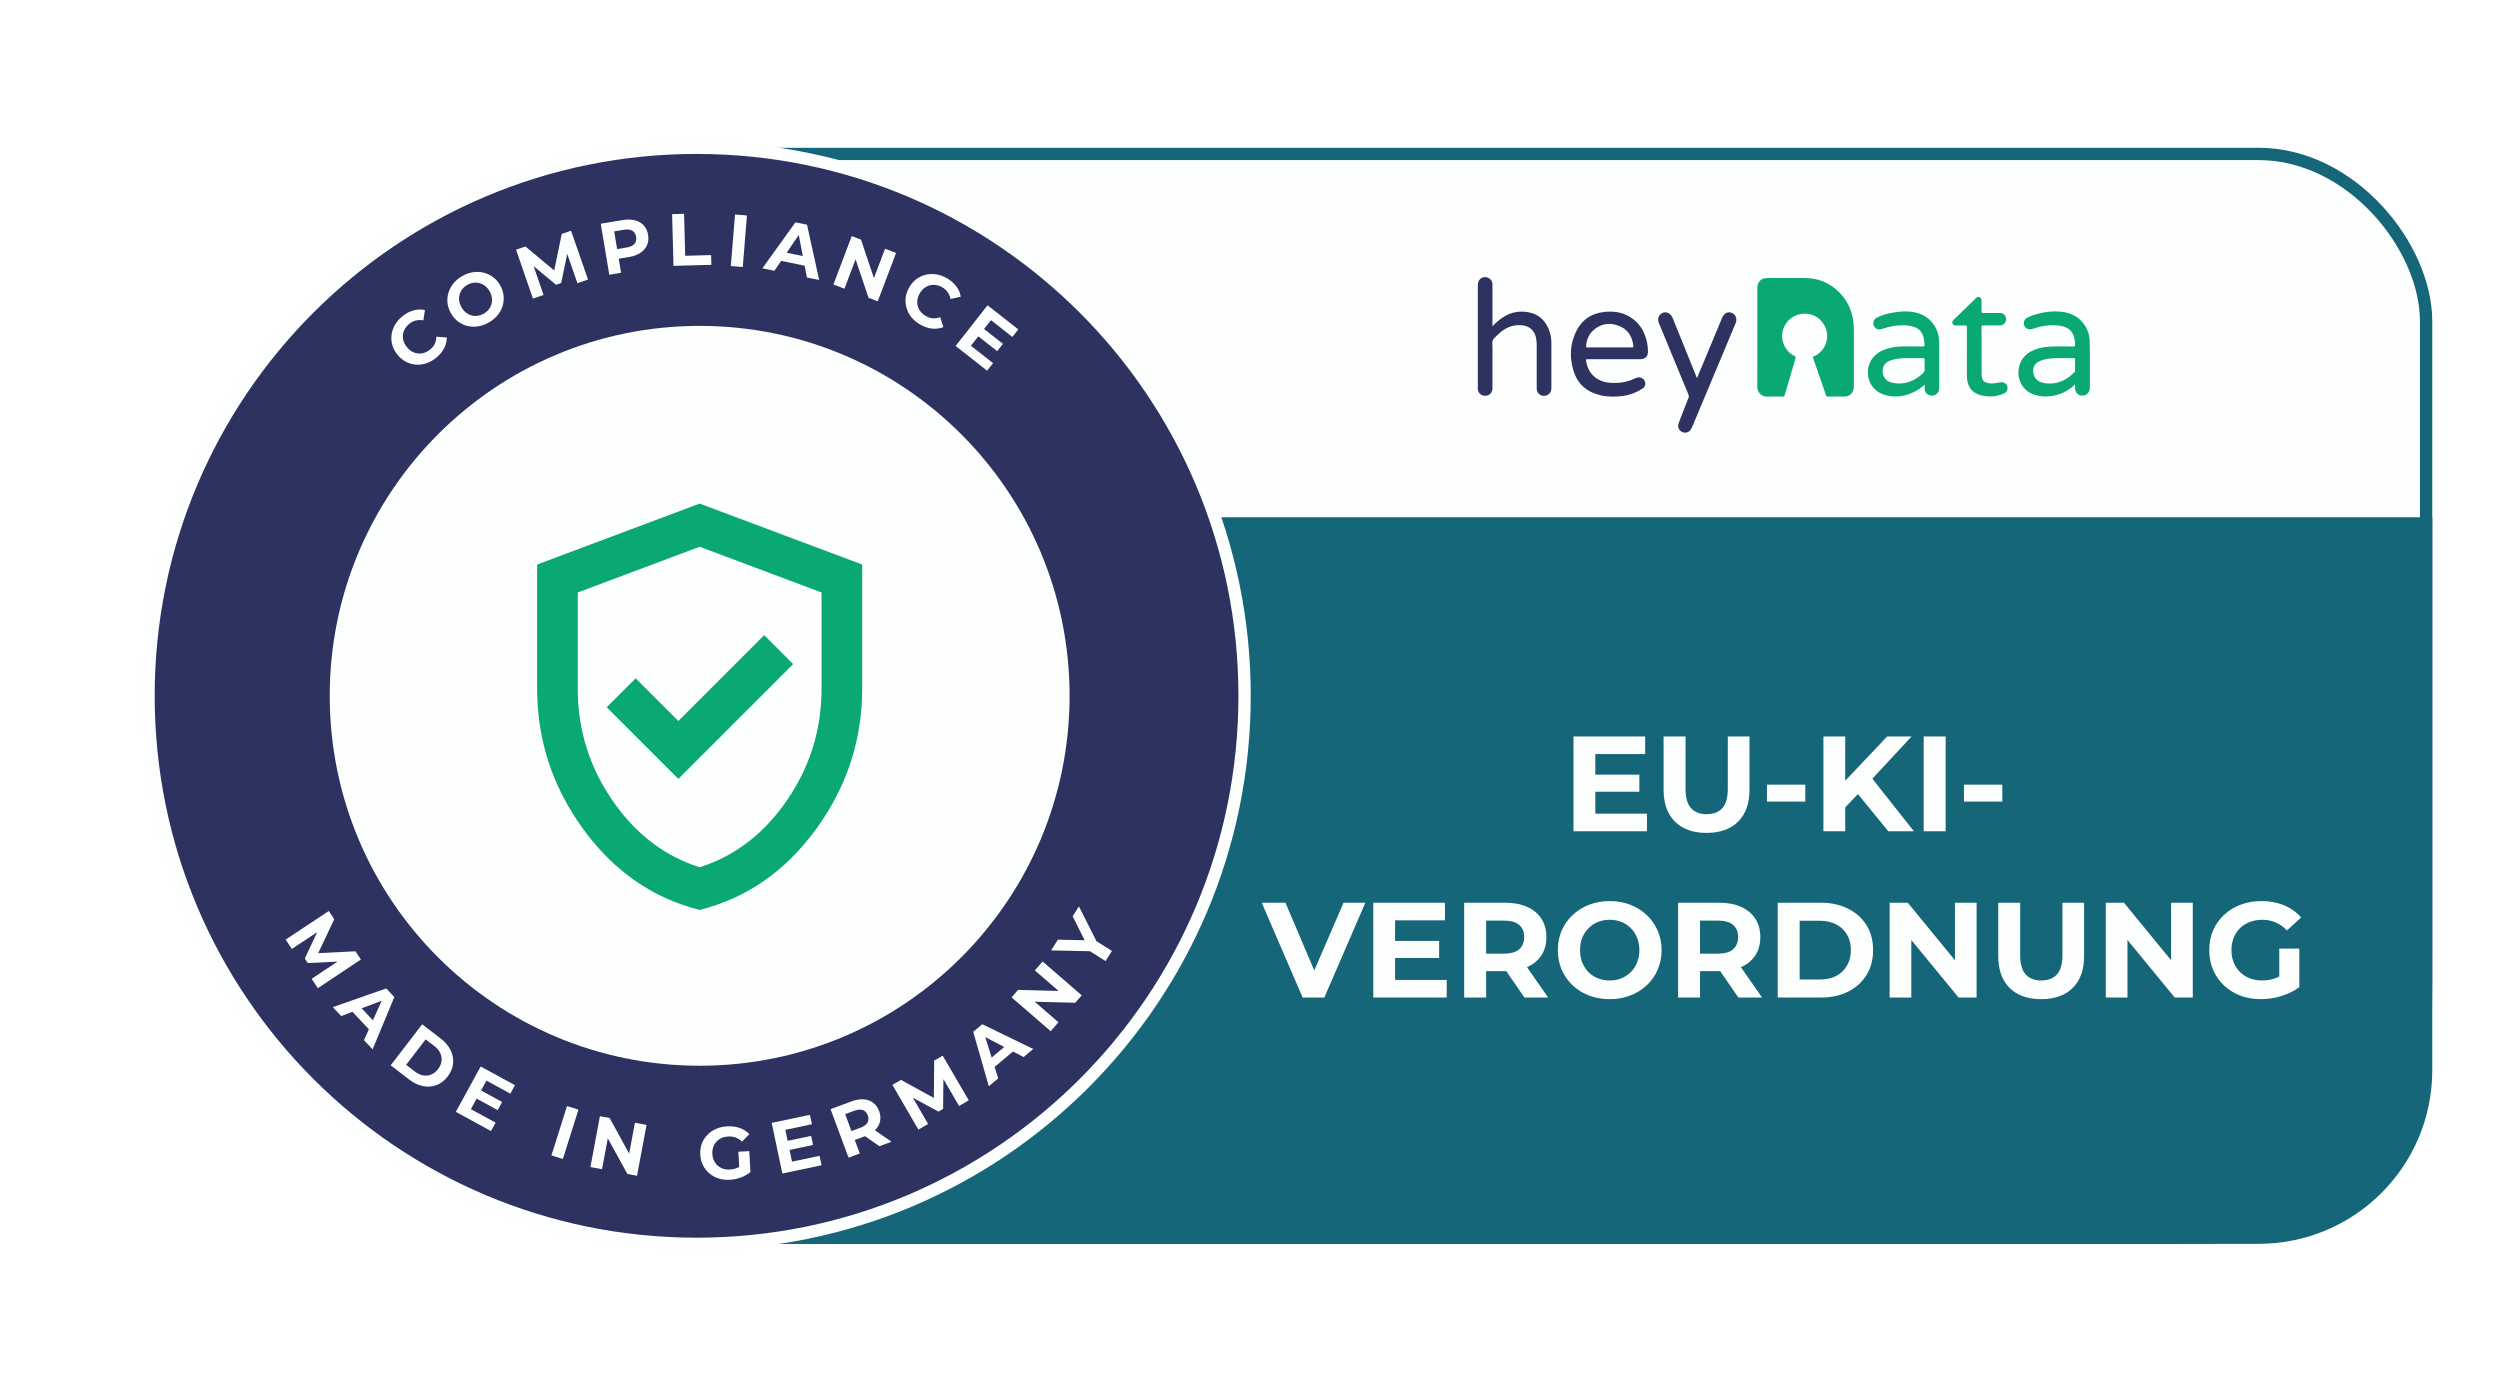 <?xml version="1.0" encoding="utf-8"?>
<svg xmlns="http://www.w3.org/2000/svg" fill="none" height="226" viewBox="0 0 406 226" width="406">
<rect fill="#FCFFFE" height="176" rx="27.19" stroke="#156678" stroke-width="2" width="313" x="81" y="25"/>
<path d="M76 132C76 115.198 76 106.798 79.27 100.38C82.146 94.735 86.735 90.146 92.38 87.27C98.798 84 107.198 84 124 84H395V154C395 170.802 395 179.202 391.73 185.62C388.854 191.265 384.265 195.854 378.62 198.73C372.202 202 363.802 202 347 202H124C107.198 202 98.798 202 92.38 198.73C86.735 195.854 82.146 191.265 79.27 185.62C76 179.202 76 170.802 76 154V132Z" fill="#156678"/>
<g filter="url(#filter0_d_2677_184)">
<path d="M258.817 125.804H266.231V128.576H258.817V125.804ZM259.081 132.14H267.463V135H255.539V119.6H267.177V122.46H259.081V132.14ZM277.141 135.264C274.955 135.264 273.247 134.655 272.015 133.438C270.783 132.221 270.167 130.483 270.167 128.224V119.6H273.731V128.092C273.731 129.559 274.031 130.615 274.633 131.26C275.234 131.905 276.077 132.228 277.163 132.228C278.248 132.228 279.091 131.905 279.693 131.26C280.294 130.615 280.595 129.559 280.595 128.092V119.6H284.115V128.224C284.115 130.483 283.499 132.221 282.267 133.438C281.035 134.655 279.326 135.264 277.141 135.264ZM286.955 130.182V127.432H293.181V130.182H286.955ZM299.313 131.48L299.115 127.366L306.485 119.6H310.445L303.801 126.75L301.821 128.862L299.313 131.48ZM296.123 135V119.6H299.665V135H296.123ZM306.661 135L301.183 128.29L303.515 125.76L310.819 135H306.661ZM312.408 135V119.6H315.972V135H312.408ZM318.945 130.182V127.432H325.171V130.182H318.945ZM211.55 162L204.906 146.6H208.756L214.564 160.24H212.298L218.194 146.6H221.736L215.07 162H211.55ZM226.3 152.804H233.714V155.576H226.3V152.804ZM226.564 159.14H234.946V162H223.022V146.6H234.66V149.46H226.564V159.14ZM237.782 162V146.6H244.448C245.827 146.6 247.015 146.827 248.012 147.282C249.009 147.722 249.779 148.36 250.322 149.196C250.865 150.032 251.136 151.029 251.136 152.188C251.136 153.332 250.865 154.322 250.322 155.158C249.779 155.979 249.009 156.61 248.012 157.05C247.015 157.49 245.827 157.71 244.448 157.71H239.762L241.346 156.148V162H237.782ZM247.572 162L243.722 156.412H247.528L251.422 162H247.572ZM241.346 156.544L239.762 154.872H244.25C245.35 154.872 246.171 154.637 246.714 154.168C247.257 153.684 247.528 153.024 247.528 152.188C247.528 151.337 247.257 150.677 246.714 150.208C246.171 149.739 245.35 149.504 244.25 149.504H239.762L241.346 147.81V156.544ZM261.44 162.264C260.222 162.264 259.093 162.066 258.052 161.67C257.025 161.274 256.13 160.717 255.368 159.998C254.62 159.279 254.033 158.436 253.608 157.468C253.197 156.5 252.992 155.444 252.992 154.3C252.992 153.156 253.197 152.1 253.608 151.132C254.033 150.164 254.627 149.321 255.39 148.602C256.152 147.883 257.047 147.326 258.074 146.93C259.1 146.534 260.215 146.336 261.418 146.336C262.635 146.336 263.75 146.534 264.762 146.93C265.788 147.326 266.676 147.883 267.424 148.602C268.186 149.321 268.78 150.164 269.206 151.132C269.631 152.085 269.844 153.141 269.844 154.3C269.844 155.444 269.631 156.507 269.206 157.49C268.78 158.458 268.186 159.301 267.424 160.02C266.676 160.724 265.788 161.274 264.762 161.67C263.75 162.066 262.642 162.264 261.44 162.264ZM261.418 159.228C262.107 159.228 262.738 159.111 263.31 158.876C263.896 158.641 264.41 158.304 264.85 157.864C265.29 157.424 265.627 156.903 265.862 156.302C266.111 155.701 266.236 155.033 266.236 154.3C266.236 153.567 266.111 152.899 265.862 152.298C265.627 151.697 265.29 151.176 264.85 150.736C264.424 150.296 263.918 149.959 263.332 149.724C262.745 149.489 262.107 149.372 261.418 149.372C260.728 149.372 260.09 149.489 259.504 149.724C258.932 149.959 258.426 150.296 257.986 150.736C257.546 151.176 257.201 151.697 256.952 152.298C256.717 152.899 256.6 153.567 256.6 154.3C256.6 155.019 256.717 155.686 256.952 156.302C257.201 156.903 257.538 157.424 257.964 157.864C258.404 158.304 258.917 158.641 259.504 158.876C260.09 159.111 260.728 159.228 261.418 159.228ZM272.522 162V146.6H279.188C280.567 146.6 281.755 146.827 282.752 147.282C283.75 147.722 284.52 148.36 285.062 149.196C285.605 150.032 285.876 151.029 285.876 152.188C285.876 153.332 285.605 154.322 285.062 155.158C284.52 155.979 283.75 156.61 282.752 157.05C281.755 157.49 280.567 157.71 279.188 157.71H274.502L276.086 156.148V162H272.522ZM282.312 162L278.462 156.412H282.268L286.162 162H282.312ZM276.086 156.544L274.502 154.872H278.99C280.09 154.872 280.912 154.637 281.454 154.168C281.997 153.684 282.268 153.024 282.268 152.188C282.268 151.337 281.997 150.677 281.454 150.208C280.912 149.739 280.09 149.504 278.99 149.504H274.502L276.086 147.81V156.544ZM288.7 162V146.6H295.696C297.368 146.6 298.842 146.923 300.118 147.568C301.394 148.199 302.391 149.086 303.11 150.23C303.829 151.374 304.188 152.731 304.188 154.3C304.188 155.855 303.829 157.211 303.11 158.37C302.391 159.514 301.394 160.409 300.118 161.054C298.842 161.685 297.368 162 295.696 162H288.7ZM292.264 159.074H295.52C296.547 159.074 297.434 158.883 298.182 158.502C298.945 158.106 299.531 157.549 299.942 156.83C300.367 156.111 300.58 155.268 300.58 154.3C300.58 153.317 300.367 152.474 299.942 151.77C299.531 151.051 298.945 150.501 298.182 150.12C297.434 149.724 296.547 149.526 295.52 149.526H292.264V159.074ZM306.876 162V146.6H309.824L318.91 157.688H317.48V146.6H321V162H318.074L308.966 150.912H310.396V162H306.876ZM331.485 162.264C329.3 162.264 327.591 161.655 326.359 160.438C325.127 159.221 324.511 157.483 324.511 155.224V146.6H328.075V155.092C328.075 156.559 328.376 157.615 328.977 158.26C329.579 158.905 330.422 159.228 331.507 159.228C332.593 159.228 333.436 158.905 334.037 158.26C334.639 157.615 334.939 156.559 334.939 155.092V146.6H338.459V155.224C338.459 157.483 337.843 159.221 336.611 160.438C335.379 161.655 333.671 162.264 331.485 162.264ZM341.981 162V146.6H344.929L354.015 157.688H352.585V146.6H356.105V162H353.179L344.071 150.912H345.501V162H341.981ZM367.185 162.264C365.968 162.264 364.846 162.073 363.819 161.692C362.807 161.296 361.92 160.739 361.157 160.02C360.409 159.301 359.822 158.458 359.397 157.49C358.986 156.522 358.781 155.459 358.781 154.3C358.781 153.141 358.986 152.078 359.397 151.11C359.822 150.142 360.416 149.299 361.179 148.58C361.942 147.861 362.836 147.311 363.863 146.93C364.89 146.534 366.019 146.336 367.251 146.336C368.615 146.336 369.84 146.563 370.925 147.018C372.025 147.473 372.949 148.133 373.697 148.998L371.409 151.11C370.852 150.523 370.243 150.091 369.583 149.812C368.923 149.519 368.204 149.372 367.427 149.372C366.679 149.372 365.997 149.489 365.381 149.724C364.765 149.959 364.23 150.296 363.775 150.736C363.335 151.176 362.99 151.697 362.741 152.298C362.506 152.899 362.389 153.567 362.389 154.3C362.389 155.019 362.506 155.679 362.741 156.28C362.99 156.881 363.335 157.409 363.775 157.864C364.23 158.304 364.758 158.641 365.359 158.876C365.975 159.111 366.65 159.228 367.383 159.228C368.087 159.228 368.769 159.118 369.429 158.898C370.104 158.663 370.756 158.275 371.387 157.732L373.411 160.306C372.575 160.937 371.6 161.421 370.485 161.758C369.385 162.095 368.285 162.264 367.185 162.264ZM370.155 159.844V154.058H373.411V160.306L370.155 159.844Z" fill="#FCFFFE"/>
</g>
<path d="M285.391 54.759V46.811C285.391 45.748 285.994 45.15 287.059 45.15C289.058 45.15 291.058 45.15 293.06 45.15C295.278 45.15 297.183 45.928 298.73 47.51C299.972 48.775 300.762 50.412 300.976 52.168C301.039 52.674 301.068 53.183 301.062 53.692C301.062 56.692 301.062 59.692 301.062 62.693C301.062 63.109 300.998 63.508 300.723 63.842C300.598 64.012 300.435 64.15 300.248 64.246C300.06 64.341 299.853 64.393 299.642 64.396C298.691 64.404 297.742 64.396 296.793 64.404C296.74 64.412 296.686 64.398 296.643 64.367C296.6 64.335 296.571 64.288 296.562 64.236C295.863 62.208 295.16 60.182 294.453 58.158C294.398 57.999 294.441 57.941 294.581 57.876C295.109 57.643 295.572 57.288 295.933 56.839C296.294 56.391 296.542 55.863 296.655 55.299C297.094 53.402 295.739 51.352 293.81 51.011C291.804 50.655 290.019 51.791 289.515 53.745C289.118 55.287 289.918 57.066 291.353 57.769C291.61 57.897 291.651 58.004 291.569 58.273C290.979 60.231 290.407 62.193 289.84 64.157C289.782 64.356 289.699 64.412 289.496 64.412C288.672 64.399 287.848 64.378 287.025 64.412C285.984 64.458 285.378 63.63 285.385 62.788C285.397 60.107 285.391 57.433 285.391 54.759Z" fill="#0AA971"/>
<path d="M242.362 53.006C242.899 52.422 243.507 51.907 244.172 51.473C245.462 50.653 246.866 50.436 248.351 50.737C249.837 51.039 250.81 51.937 251.43 53.268C251.777 54.041 251.952 54.88 251.943 55.726C251.949 58.166 251.949 60.607 251.943 63.048C251.943 63.625 251.639 64.048 251.128 64.216C250.893 64.299 250.637 64.305 250.398 64.235C250.159 64.165 249.948 64.02 249.796 63.823C249.658 63.653 249.579 63.443 249.57 63.224C249.57 63.108 249.561 62.99 249.561 62.874C249.561 60.642 249.561 58.41 249.561 56.18C249.575 55.704 249.532 55.227 249.433 54.762C249.14 53.587 248.323 52.917 247.111 52.816C245.558 52.688 244.318 53.299 243.246 54.349C242.939 54.648 242.566 54.929 242.412 55.308C242.283 55.633 242.377 56.049 242.377 56.425C242.377 58.632 242.377 60.838 242.377 63.044C242.377 63.846 241.768 64.369 240.976 64.262C240.726 64.224 240.495 64.104 240.319 63.922C240.144 63.74 240.035 63.505 240.008 63.254C240 63.17 240 63.087 240 62.998C240 57.441 240 51.883 240 46.325C240 45.958 240.076 45.626 240.34 45.361C240.495 45.193 240.698 45.076 240.921 45.026C241.145 44.977 241.379 44.998 241.591 45.085C241.808 45.157 241.998 45.291 242.138 45.471C242.278 45.651 242.36 45.869 242.374 46.096C242.38 46.204 242.38 46.313 242.374 46.422V53.002L242.362 53.006Z" fill="#2D3261"/>
<path d="M262.139 58.335C260.693 58.335 259.247 58.335 257.802 58.335C257.576 58.335 257.555 58.389 257.582 58.591C257.857 60.613 259.281 61.957 261.334 62.15C262.788 62.287 264.178 62.095 265.501 61.465C265.769 61.338 266.049 61.237 266.35 61.304C266.767 61.398 267.071 61.638 267.166 62.063C267.218 62.26 267.203 62.469 267.125 62.657C267.047 62.846 266.91 63.003 266.734 63.107C265.812 63.725 264.762 64.129 263.663 64.291C262.416 64.466 261.166 64.478 259.931 64.195C257.75 63.693 256.226 62.407 255.553 60.273C254.879 58.14 254.949 55.96 255.925 53.902C256.847 51.954 258.437 50.87 260.603 50.651C261.873 50.523 263.106 50.651 264.258 51.228C265.491 51.831 266.465 52.856 267.002 54.115C267.403 55.028 267.617 56.01 267.633 57.005C267.652 57.884 267.217 58.334 266.325 58.335C264.929 58.337 263.534 58.337 262.139 58.335ZM261.413 56.419C262.63 56.419 263.85 56.419 265.067 56.419C265.233 56.419 265.282 56.381 265.262 56.209C265.093 54.611 264.332 53.424 262.783 52.869C261.256 52.322 259.852 52.599 258.665 53.726C257.994 54.365 257.68 55.182 257.587 56.091C257.555 56.415 257.557 56.415 257.884 56.415L261.413 56.419Z" fill="#2D3261"/>
<path d="M336.991 62.406C336.42 62.995 335.738 63.468 334.985 63.797C333.526 64.404 332.034 64.591 330.487 64.138C328.819 63.648 327.748 62.145 327.793 60.393C327.837 58.741 328.762 57.455 330.342 56.826C331.485 56.371 332.681 56.254 333.897 56.258C334.838 56.258 335.78 56.249 336.719 56.264C336.952 56.264 336.997 56.194 336.99 55.982C336.986 55.505 336.913 55.032 336.773 54.577C336.421 53.532 335.607 53.066 334.58 52.909C333.141 52.688 331.738 52.888 330.363 53.33C330.188 53.39 330.009 53.436 329.828 53.468C329.604 53.511 329.372 53.474 329.173 53.363C328.974 53.253 328.82 53.076 328.74 52.863C328.652 52.644 328.644 52.401 328.718 52.176C328.792 51.952 328.944 51.76 329.145 51.636C329.787 51.274 330.491 51.081 331.198 50.902C332.324 50.61 333.492 50.512 334.651 50.612C336.434 50.773 337.858 51.549 338.756 53.134C339.131 53.799 339.339 54.544 339.362 55.306C339.438 57.845 339.372 60.384 339.397 62.924C339.408 63.995 338.507 64.412 337.798 64.19C337.573 64.118 337.375 63.978 337.232 63.791C337.089 63.603 337.008 63.376 336.999 63.14C336.983 62.92 336.991 62.696 336.991 62.406ZM334.955 58.165C334.37 58.179 333.665 58.137 332.962 58.22C332.32 58.297 331.688 58.405 331.103 58.709C329.855 59.36 330.055 60.849 330.636 61.526C331.036 61.993 331.567 62.156 332.143 62.236C334.061 62.5 335.598 61.762 336.907 60.432C336.939 60.398 336.962 60.357 336.976 60.313C336.99 60.269 336.994 60.222 336.988 60.176C336.988 59.576 336.981 58.974 336.988 58.373C336.988 58.19 336.927 58.154 336.757 58.156C336.199 58.172 335.636 58.165 334.955 58.165Z" fill="#0AA971"/>
<path d="M312.565 62.472C312.086 62.855 311.642 63.226 311.13 63.502C309.537 64.359 307.857 64.659 306.099 64.141C302.996 63.231 302.598 59.526 304.455 57.762C305.196 57.059 306.097 56.681 307.083 56.47C307.882 56.314 308.694 56.242 309.508 56.257C310.431 56.257 311.356 56.257 312.281 56.263C312.497 56.263 312.547 56.197 312.538 55.992C312.522 55.378 312.456 54.777 312.175 54.218C311.805 53.481 311.156 53.133 310.39 52.961C309.46 52.751 308.523 52.805 307.586 52.93C306.924 53.039 306.273 53.202 305.637 53.415C305.236 53.543 304.86 53.534 304.536 53.222C304.054 52.759 304.151 51.925 304.739 51.614C305.56 51.208 306.436 50.926 307.34 50.777C308.585 50.544 309.839 50.477 311.089 50.752C312.044 50.956 312.913 51.444 313.583 52.151C314.252 52.858 314.69 53.752 314.839 54.712C314.903 55.108 314.934 55.508 314.934 55.909C314.934 58.283 314.934 60.656 314.934 63.028C314.94 63.242 314.889 63.454 314.784 63.641C314.68 63.829 314.527 63.985 314.342 64.094C314.156 64.202 313.945 64.259 313.73 64.258C313.515 64.257 313.304 64.199 313.119 64.09C312.955 64.002 312.818 63.873 312.72 63.717C312.622 63.56 312.568 63.38 312.562 63.195C312.557 62.951 312.565 62.712 312.565 62.472ZM312.556 59.278C312.556 58.987 312.544 58.694 312.556 58.403C312.566 58.213 312.504 58.163 312.316 58.165C311.433 58.176 310.552 58.172 309.671 58.165C308.899 58.145 308.128 58.231 307.38 58.421C306.723 58.605 306.112 58.885 305.859 59.571C305.487 60.58 305.956 61.897 307.356 62.174C309.255 62.558 310.838 61.939 312.223 60.676C312.459 60.46 312.608 60.23 312.557 59.894C312.543 59.686 312.542 59.478 312.556 59.27V59.278Z" fill="#0AA971"/>
<path d="M275.589 61.417L276.615 58.962C277.625 56.537 278.635 54.109 279.643 51.679C279.675 51.603 279.708 51.526 279.748 51.452C280.097 50.799 280.694 50.558 281.295 50.832C281.897 51.107 282.147 51.789 281.88 52.447C281.575 53.196 281.259 53.941 280.946 54.687C278.919 59.526 276.891 64.365 274.863 69.204C274.79 69.38 274.705 69.551 274.607 69.715C274.475 69.946 274.262 70.122 274.008 70.207C273.755 70.293 273.479 70.283 273.233 70.18C272.72 69.969 272.404 69.391 272.572 68.867C272.771 68.248 273.022 67.646 273.258 67.041C273.578 66.217 273.9 65.393 274.231 64.574C274.261 64.502 274.276 64.425 274.275 64.347C274.273 64.27 274.255 64.193 274.222 64.123C272.622 60.262 271.025 56.4 269.433 52.538C269.176 51.934 269.259 51.429 269.646 51.057C270.278 50.449 271.247 50.701 271.605 51.568C272.203 53.027 272.791 54.49 273.384 55.95C274.102 57.763 274.838 59.565 275.589 61.417Z" fill="#2D3261"/>
<path d="M319.425 57.208C319.425 55.846 319.425 54.484 319.425 53.12C319.425 52.91 319.369 52.85 319.16 52.856C318.656 52.872 318.151 52.856 317.647 52.856C317.398 52.856 317.197 52.79 317.098 52.546C316.999 52.302 317.09 52.114 317.269 51.94C318.436 50.808 319.598 49.673 320.767 48.542C320.965 48.352 321.17 48.128 321.489 48.265C321.809 48.401 321.809 48.677 321.805 48.965C321.797 49.508 321.805 50.051 321.797 50.594C321.797 50.78 321.845 50.835 322.036 50.834C322.959 50.825 323.883 50.825 324.808 50.834C325.011 50.829 325.211 50.889 325.377 51.005C325.543 51.122 325.667 51.288 325.731 51.48C325.803 51.682 325.81 51.9 325.753 52.105C325.696 52.311 325.577 52.494 325.412 52.63C325.204 52.79 324.944 52.867 324.682 52.849C323.809 52.849 322.935 52.849 322.06 52.849C321.848 52.849 321.804 52.907 321.804 53.113C321.811 55.612 321.804 58.11 321.811 60.607C321.811 60.974 321.83 61.342 322.004 61.682C322.09 61.855 322.236 61.991 322.415 62.065C323.088 62.356 323.773 62.314 324.468 62.149C324.611 62.116 324.756 62.092 324.902 62.079C325.469 62.036 325.873 62.297 326 62.78C326.052 63.011 326.02 63.253 325.909 63.463C325.798 63.672 325.615 63.835 325.394 63.921C324.539 64.301 323.599 64.451 322.667 64.357C322.051 64.301 321.453 64.19 320.906 63.891C320.051 63.423 319.623 62.672 319.475 61.739C319.423 61.308 319.405 60.874 319.421 60.44C319.422 59.362 319.423 58.285 319.425 57.208Z" fill="#0AA971"/>
<g filter="url(#filter1_d_2677_184)">
<path d="M106 202C155.153 202 195 162.153 195 113C195 63.847 155.153 24 106 24C56.847 24 17 63.847 17 113C17 162.153 56.847 202 106 202Z" fill="#2D3261" stroke="#FCFFFE" stroke-width="2"/>
<g filter="url(#filter2_d_2677_184)">
<path d="M106.504 173.074C139.683 173.074 166.579 146.178 166.579 112.999C166.579 79.821 139.683 52.924 106.504 52.924C73.326 52.924 46.429 79.821 46.429 112.999C46.429 146.178 73.326 173.074 106.504 173.074Z" fill="#FCFFFE"/>
</g>
<path d="M103.039 126.492L121.683 107.849L116.981 103.147L103.039 117.088L96.11 110.159L91.408 114.861L103.039 126.492ZM106.504 147.775C98.86 145.85 92.549 141.465 87.572 134.618C82.595 127.771 80.107 120.168 80.107 111.809V91.681L106.504 81.782L132.901 91.681V111.809C132.901 120.168 130.413 127.771 125.436 134.618C120.459 141.465 114.148 145.85 106.504 147.775ZM106.504 140.846C112.224 139.031 116.953 135.401 120.693 129.957C124.432 124.512 126.302 118.463 126.302 111.809V96.218L106.504 88.793L86.706 96.218V111.809C86.706 118.463 88.576 124.512 92.316 129.957C96.055 135.401 100.785 139.031 106.504 140.846Z" fill="#0AA971"/>
<path d="M39.272 152.586L46.275 147.947L47.163 149.288L44.196 155.543L43.725 154.832L50.609 154.49L51.49 155.821L44.5 160.479L43.493 158.959L48.159 155.854L48.344 156.134L42.862 156.397L42.378 155.667L44.726 150.672L44.952 151.012L40.279 154.106L39.272 152.586Z" fill="#FCFFFE"/>
<path d="M46.926 163.561L55.605 160.52L56.923 161.917L53.391 170.413L51.991 168.929L55.277 161.606L55.804 162.164L48.293 165.01L46.926 163.561ZM49.52 163.688L50.948 163.05L53.913 166.192L53.201 167.589L49.52 163.688Z" fill="#FCFFFE"/>
<path d="M56.324 173.01L61.437 166.345L64.465 168.668C65.189 169.223 65.719 169.852 66.057 170.555C66.4 171.252 66.537 171.967 66.468 172.7C66.399 173.434 66.104 174.141 65.583 174.82C65.067 175.493 64.461 175.96 63.766 176.223C63.075 176.48 62.346 176.536 61.58 176.391C60.818 176.24 60.075 175.888 59.352 175.332L56.324 173.01ZM58.838 172.927L60.247 174.008C60.691 174.349 61.139 174.561 61.589 174.644C62.05 174.726 62.489 174.679 62.906 174.505C63.328 174.335 63.7 174.041 64.022 173.622C64.348 173.197 64.536 172.761 64.586 172.315C64.647 171.868 64.576 171.435 64.372 171.017C64.18 170.597 63.862 170.217 63.417 169.876L62.008 168.795L58.838 172.927Z" fill="#FCFFFE"/>
<path d="M70.883 177.021L74.431 178.961L73.705 180.288L70.157 178.348L70.883 177.021ZM69.351 180.123L73.362 182.316L72.614 183.685L66.907 180.564L70.937 173.194L76.507 176.24L75.759 177.609L71.884 175.49L69.351 180.123Z" fill="#FCFFFE"/>
<path d="M82.433 187.632L84.966 179.623L86.82 180.209L84.287 188.218L82.433 187.632Z" fill="#FCFFFE"/>
<path d="M88.763 189.529L90.305 181.271L91.886 181.567L95.647 188.422L94.881 188.279L95.991 182.333L97.879 182.686L96.336 190.943L94.767 190.65L90.994 183.793L91.761 183.936L90.651 189.881L88.763 189.529Z" fill="#FCFFFE"/>
<path d="M111.416 191.594C110.753 191.63 110.137 191.559 109.566 191.382C109.003 191.196 108.504 190.918 108.067 190.55C107.638 190.18 107.294 189.738 107.034 189.223C106.782 188.708 106.639 188.135 106.604 187.504C106.57 186.873 106.651 186.288 106.846 185.748C107.049 185.209 107.348 184.732 107.742 184.318C108.136 183.904 108.607 183.578 109.155 183.34C109.703 183.094 110.312 182.953 110.983 182.917C111.726 182.877 112.4 182.965 113.004 183.18C113.617 183.395 114.14 183.728 114.572 184.177L113.388 185.395C113.068 185.092 112.723 184.874 112.356 184.741C111.988 184.601 111.592 184.542 111.168 184.565C110.761 184.587 110.393 184.671 110.064 184.817C109.736 184.963 109.454 185.163 109.22 185.416C108.993 185.668 108.82 185.962 108.702 186.297C108.592 186.631 108.548 186.998 108.57 187.398C108.591 187.789 108.674 188.145 108.82 188.466C108.973 188.786 109.176 189.063 109.429 189.298C109.69 189.524 109.988 189.693 110.322 189.803C110.664 189.912 111.035 189.956 111.435 189.935C111.818 189.914 112.186 189.834 112.539 189.695C112.9 189.547 113.244 189.316 113.572 189.002L114.75 190.344C114.313 190.713 113.796 191.005 113.199 191.221C112.61 191.438 112.015 191.562 111.416 191.594ZM112.963 190.189L112.792 187.037L114.566 186.941L114.75 190.344L112.963 190.189Z" fill="#FCFFFE"/>
<path d="M120.65 185.298L124.607 184.465L124.919 185.944L120.962 186.778L120.65 185.298ZM121.503 188.65L125.977 187.708L126.299 189.235L119.934 190.575L118.203 182.355L124.415 181.047L124.736 182.574L120.415 183.484L121.503 188.65Z" fill="#FCFFFE"/>
<path d="M130.683 188.003L127.762 180.127L131.171 178.863C131.876 178.601 132.527 178.492 133.123 178.535C133.716 178.571 134.231 178.751 134.667 179.076C135.104 179.401 135.431 179.859 135.651 180.452C135.868 181.037 135.917 181.594 135.798 182.125C135.677 182.648 135.403 183.116 134.976 183.531C134.549 183.945 133.984 184.283 133.279 184.544L130.882 185.433L131.396 184.334L132.506 187.327L130.683 188.003ZM135.69 186.146L132.661 184.018L134.607 183.296L137.659 185.415L135.69 186.146ZM131.471 184.536L130.344 183.982L132.639 183.131C133.201 182.922 133.577 182.646 133.765 182.303C133.951 181.953 133.965 181.564 133.806 181.136C133.645 180.701 133.381 180.415 133.014 180.278C132.648 180.141 132.183 180.177 131.621 180.385L129.325 181.237L129.814 180.07L131.471 184.536Z" fill="#FCFFFE"/>
<path d="M142.024 183.446L137.805 176.182L139.196 175.375L145.265 178.705L144.529 179.133L144.592 172.241L145.972 171.439L150.211 178.691L148.634 179.607L145.809 174.767L146.1 174.598L146.04 180.086L145.283 180.526L140.434 177.889L140.787 177.684L143.602 182.53L142.024 183.446Z" fill="#FCFFFE"/>
<path d="M153.463 176.41L150.931 167.569L152.402 166.334L160.679 170.355L159.116 171.666L151.996 167.96L152.584 167.466L154.989 175.129L153.463 176.41ZM153.74 173.828L153.186 172.365L156.495 169.588L157.849 170.38L153.74 173.828Z" fill="#FCFFFE"/>
<path d="M163.515 167.468L157.16 161.976L158.211 160.759L166.028 160.964L165.518 161.554L160.942 157.6L162.197 156.147L168.553 161.64L167.509 162.847L159.685 162.651L160.195 162.061L164.771 166.016L163.515 167.468Z" fill="#FCFFFE"/>
<path d="M172.421 156.078L169.518 154.246L170.75 154.499L163.581 154.345L164.683 152.6L170.183 152.722L169.548 153.726L167.078 148.804L168.097 147.191L171.32 153.595L170.556 152.603L173.458 154.434L172.421 156.078Z" fill="#FCFFFE"/>
<path d="M63.667 58.139C63.16 58.542 62.623 58.837 62.055 59.024C61.489 59.199 60.924 59.26 60.361 59.208C59.797 59.155 59.26 58.995 58.75 58.726C58.246 58.453 57.797 58.069 57.403 57.575C57.009 57.081 56.736 56.557 56.582 56.005C56.434 55.447 56.398 54.888 56.473 54.327C56.554 53.761 56.745 53.225 57.048 52.718C57.345 52.205 57.75 51.745 58.263 51.336C58.833 50.882 59.425 50.574 60.042 50.41C60.659 50.235 61.276 50.214 61.893 50.346L61.635 52.025C61.205 51.948 60.803 51.956 60.428 52.051C60.048 52.139 59.695 52.312 59.37 52.571C59.063 52.816 58.822 53.09 58.645 53.394C58.468 53.699 58.361 54.02 58.322 54.357C58.284 54.694 58.314 55.034 58.412 55.375C58.516 55.711 58.693 56.036 58.942 56.349C59.192 56.661 59.468 56.906 59.773 57.083C60.084 57.255 60.408 57.36 60.745 57.398C61.082 57.436 61.419 57.403 61.755 57.299C62.092 57.195 62.413 57.02 62.72 56.776C63.045 56.517 63.295 56.215 63.471 55.871C63.642 55.52 63.735 55.123 63.751 54.681L65.445 54.805C65.436 55.436 65.28 56.036 64.976 56.605C64.679 57.169 64.243 57.68 63.667 58.139Z" fill="#FCFFFE"/>
<path d="M72.26 52.376C71.682 52.703 71.093 52.913 70.492 53.005C69.898 53.093 69.324 53.069 68.769 52.932C68.221 52.792 67.716 52.55 67.254 52.205C66.799 51.855 66.417 51.409 66.11 50.866C65.802 50.323 65.616 49.767 65.551 49.197C65.493 48.623 65.548 48.063 65.717 47.517C65.886 46.971 66.161 46.466 66.541 46.002C66.922 45.539 67.398 45.145 67.969 44.822C68.547 44.495 69.129 44.289 69.716 44.205C70.31 44.117 70.881 44.143 71.429 44.283C71.984 44.42 72.493 44.66 72.955 45.005C73.413 45.344 73.797 45.788 74.109 46.338C74.416 46.881 74.601 47.443 74.663 48.023C74.722 48.597 74.666 49.157 74.497 49.703C74.332 50.238 74.058 50.738 73.677 51.202C73.303 51.662 72.831 52.053 72.26 52.376ZM71.434 50.941C71.761 50.756 72.029 50.531 72.237 50.266C72.453 49.997 72.606 49.699 72.696 49.371C72.787 49.044 72.807 48.706 72.757 48.358C72.713 48.006 72.593 47.655 72.396 47.307C72.199 46.959 71.961 46.676 71.681 46.458C71.408 46.235 71.108 46.079 70.781 45.988C70.46 45.894 70.13 45.869 69.788 45.916C69.447 45.962 69.112 46.078 68.785 46.263C68.458 46.448 68.186 46.675 67.971 46.944C67.763 47.209 67.613 47.505 67.523 47.833C67.432 48.16 67.408 48.499 67.451 48.852C67.502 49.2 67.625 49.549 67.822 49.897C68.016 50.238 68.251 50.523 68.528 50.752C68.808 50.971 69.108 51.127 69.428 51.222C69.755 51.312 70.089 51.335 70.431 51.288C70.772 51.242 71.106 51.126 71.434 50.941Z" fill="#FCFFFE"/>
<path d="M79.43 48.489L76.687 40.549L78.207 40.024L83.522 44.459L82.717 44.738L84.105 37.987L85.613 37.465L88.379 45.397L86.655 45.993L84.813 40.7L85.131 40.59L84.017 45.965L83.189 46.251L78.938 42.73L79.324 42.596L81.154 47.893L79.43 48.489Z" fill="#FCFFFE"/>
<path d="M91.827 44.619L90.443 36.334L94.029 35.735C94.771 35.611 95.43 35.627 96.008 35.782C96.584 35.929 97.055 36.203 97.423 36.604C97.79 37.005 98.025 37.517 98.129 38.14C98.232 38.756 98.175 39.313 97.958 39.811C97.742 40.31 97.385 40.726 96.89 41.06C96.392 41.387 95.773 41.612 95.031 41.736L92.51 42.157L93.218 41.151L93.744 44.299L91.827 44.619ZM93.254 41.364L92.249 40.594L94.664 40.191C95.256 40.092 95.677 39.892 95.926 39.591C96.176 39.29 96.263 38.914 96.188 38.464C96.112 38.007 95.906 37.676 95.572 37.472C95.238 37.269 94.775 37.216 94.183 37.315L91.769 37.718L92.469 36.665L93.254 41.364Z" fill="#FCFFFE"/>
<path d="M102.255 43.175L102.029 34.778L103.972 34.725L104.156 41.539L108.366 41.425L108.409 43.008L102.255 43.175Z" fill="#FCFFFE"/>
<path d="M111.568 43.208L112.248 34.835L114.185 34.993L113.506 43.365L111.568 43.208Z" fill="#FCFFFE"/>
<path d="M116.693 43.572L122.059 36.103L123.939 36.492L125.918 45.478L123.92 45.065L122.412 37.181L123.164 37.336L118.644 43.975L116.693 43.572ZM118.89 42.188L119.694 40.847L123.925 41.721L124.143 43.273L118.89 42.188Z" fill="#FCFFFE"/>
<path d="M128.223 46.2L131.203 38.346L132.707 38.917L135.194 46.33L134.465 46.053L136.611 40.398L138.406 41.08L135.426 48.933L133.934 48.367L131.435 40.95L132.164 41.226L130.018 46.881L128.223 46.2Z" fill="#FCFFFE"/>
<path d="M142.326 52.712C141.763 52.391 141.29 52.001 140.907 51.543C140.535 51.082 140.268 50.58 140.109 50.037C139.949 49.494 139.899 48.936 139.959 48.362C140.027 47.793 140.217 47.234 140.53 46.685C140.844 46.136 141.229 45.688 141.685 45.34C142.148 44.997 142.654 44.756 143.203 44.618C143.759 44.484 144.328 44.463 144.91 44.556C145.497 44.643 146.075 44.848 146.644 45.174C147.276 45.535 147.783 45.971 148.163 46.483C148.554 46.992 148.802 47.557 148.908 48.18L147.253 48.561C147.165 48.133 147.008 47.763 146.782 47.45C146.56 47.129 146.268 46.866 145.906 46.659C145.566 46.465 145.222 46.342 144.873 46.291C144.525 46.239 144.187 46.258 143.86 46.347C143.532 46.437 143.228 46.59 142.948 46.808C142.674 47.029 142.438 47.313 142.239 47.661C142.041 48.008 141.916 48.356 141.865 48.704C141.82 49.056 141.842 49.396 141.932 49.724C142.021 50.051 142.177 50.352 142.398 50.626C142.619 50.899 142.9 51.133 143.241 51.328C143.602 51.534 143.975 51.655 144.36 51.691C144.749 51.719 145.152 51.659 145.569 51.51L146.081 53.13C145.492 53.355 144.876 53.432 144.235 53.361C143.601 53.293 142.965 53.077 142.326 52.712Z" fill="#FCFFFE"/>
<path d="M152.576 53.343L155.757 55.839L154.824 57.029L151.642 54.532L152.576 53.343ZM150.555 56.151L154.152 58.973L153.189 60.2L148.072 56.185L153.258 49.577L158.252 53.496L157.289 54.723L153.815 51.997L150.555 56.151Z" fill="#FCFFFE"/>
</g>
<defs>
<filter color-interpolation-filters="sRGB" filterUnits="userSpaceOnUse" height="97.909" id="filter0_d_2677_184" width="214.003" x="182.952" y="92.046">
<feFlood flood-opacity="0" result="BackgroundImageFix"/>
<feColorMatrix in="SourceAlpha" result="hardAlpha" type="matrix" values="0 0 0 0 0 0 0 0 0 0 0 0 0 0 0 0 0 0 127 0"/>
<feOffset/>
<feGaussianBlur stdDeviation="10.977"/>
<feComposite in2="hardAlpha" operator="out"/>
<feColorMatrix type="matrix" values="0 0 0 0 0 0 0 0 0 0 0 0 0 0 0 0 0 0 0.25 0"/>
<feBlend in2="BackgroundImageFix" mode="normal" result="effect1_dropShadow_2677_184"/>
<feBlend in="SourceGraphic" in2="effect1_dropShadow_2677_184" mode="normal" result="shape"/>
</filter>
<filter color-interpolation-filters="sRGB" filterUnits="userSpaceOnUse" height="224.5" id="filter1_d_2677_184" width="224.5" x="0.87" y="0.75">
<feFlood flood-opacity="0" result="BackgroundImageFix"/>
<feColorMatrix in="SourceAlpha" result="hardAlpha" type="matrix" values="0 0 0 0 0 0 0 0 0 0 0 0 0 0 0 0 0 0 127 0"/>
<feOffset dx="7.12"/>
<feGaussianBlur stdDeviation="11.125"/>
<feComposite in2="hardAlpha" operator="out"/>
<feColorMatrix type="matrix" values="0 0 0 0 0 0 0 0 0 0 0 0 0 0 0 0 0 0 0.15 0"/>
<feBlend in2="BackgroundImageFix" mode="normal" result="effect1_dropShadow_2677_184"/>
<feBlend in="SourceGraphic" in2="effect1_dropShadow_2677_184" mode="normal" result="shape"/>
</filter>
<filter color-interpolation-filters="sRGB" filterUnits="userSpaceOnUse" height="185.919" id="filter2_d_2677_184" width="185.919" x="13.545" y="20.04">
<feFlood flood-opacity="0" result="BackgroundImageFix"/>
<feColorMatrix in="SourceAlpha" result="hardAlpha" type="matrix" values="0 0 0 0 0 0 0 0 0 0 0 0 0 0 0 0 0 0 127 0"/>
<feOffset/>
<feGaussianBlur stdDeviation="16.442"/>
<feComposite in2="hardAlpha" operator="out"/>
<feColorMatrix type="matrix" values="0 0 0 0 0 0 0 0 0 0 0 0 0 0 0 0 0 0 0.15 0"/>
<feBlend in2="BackgroundImageFix" mode="normal" result="effect1_dropShadow_2677_184"/>
<feBlend in="SourceGraphic" in2="effect1_dropShadow_2677_184" mode="normal" result="shape"/>
</filter>
</defs>
</svg>